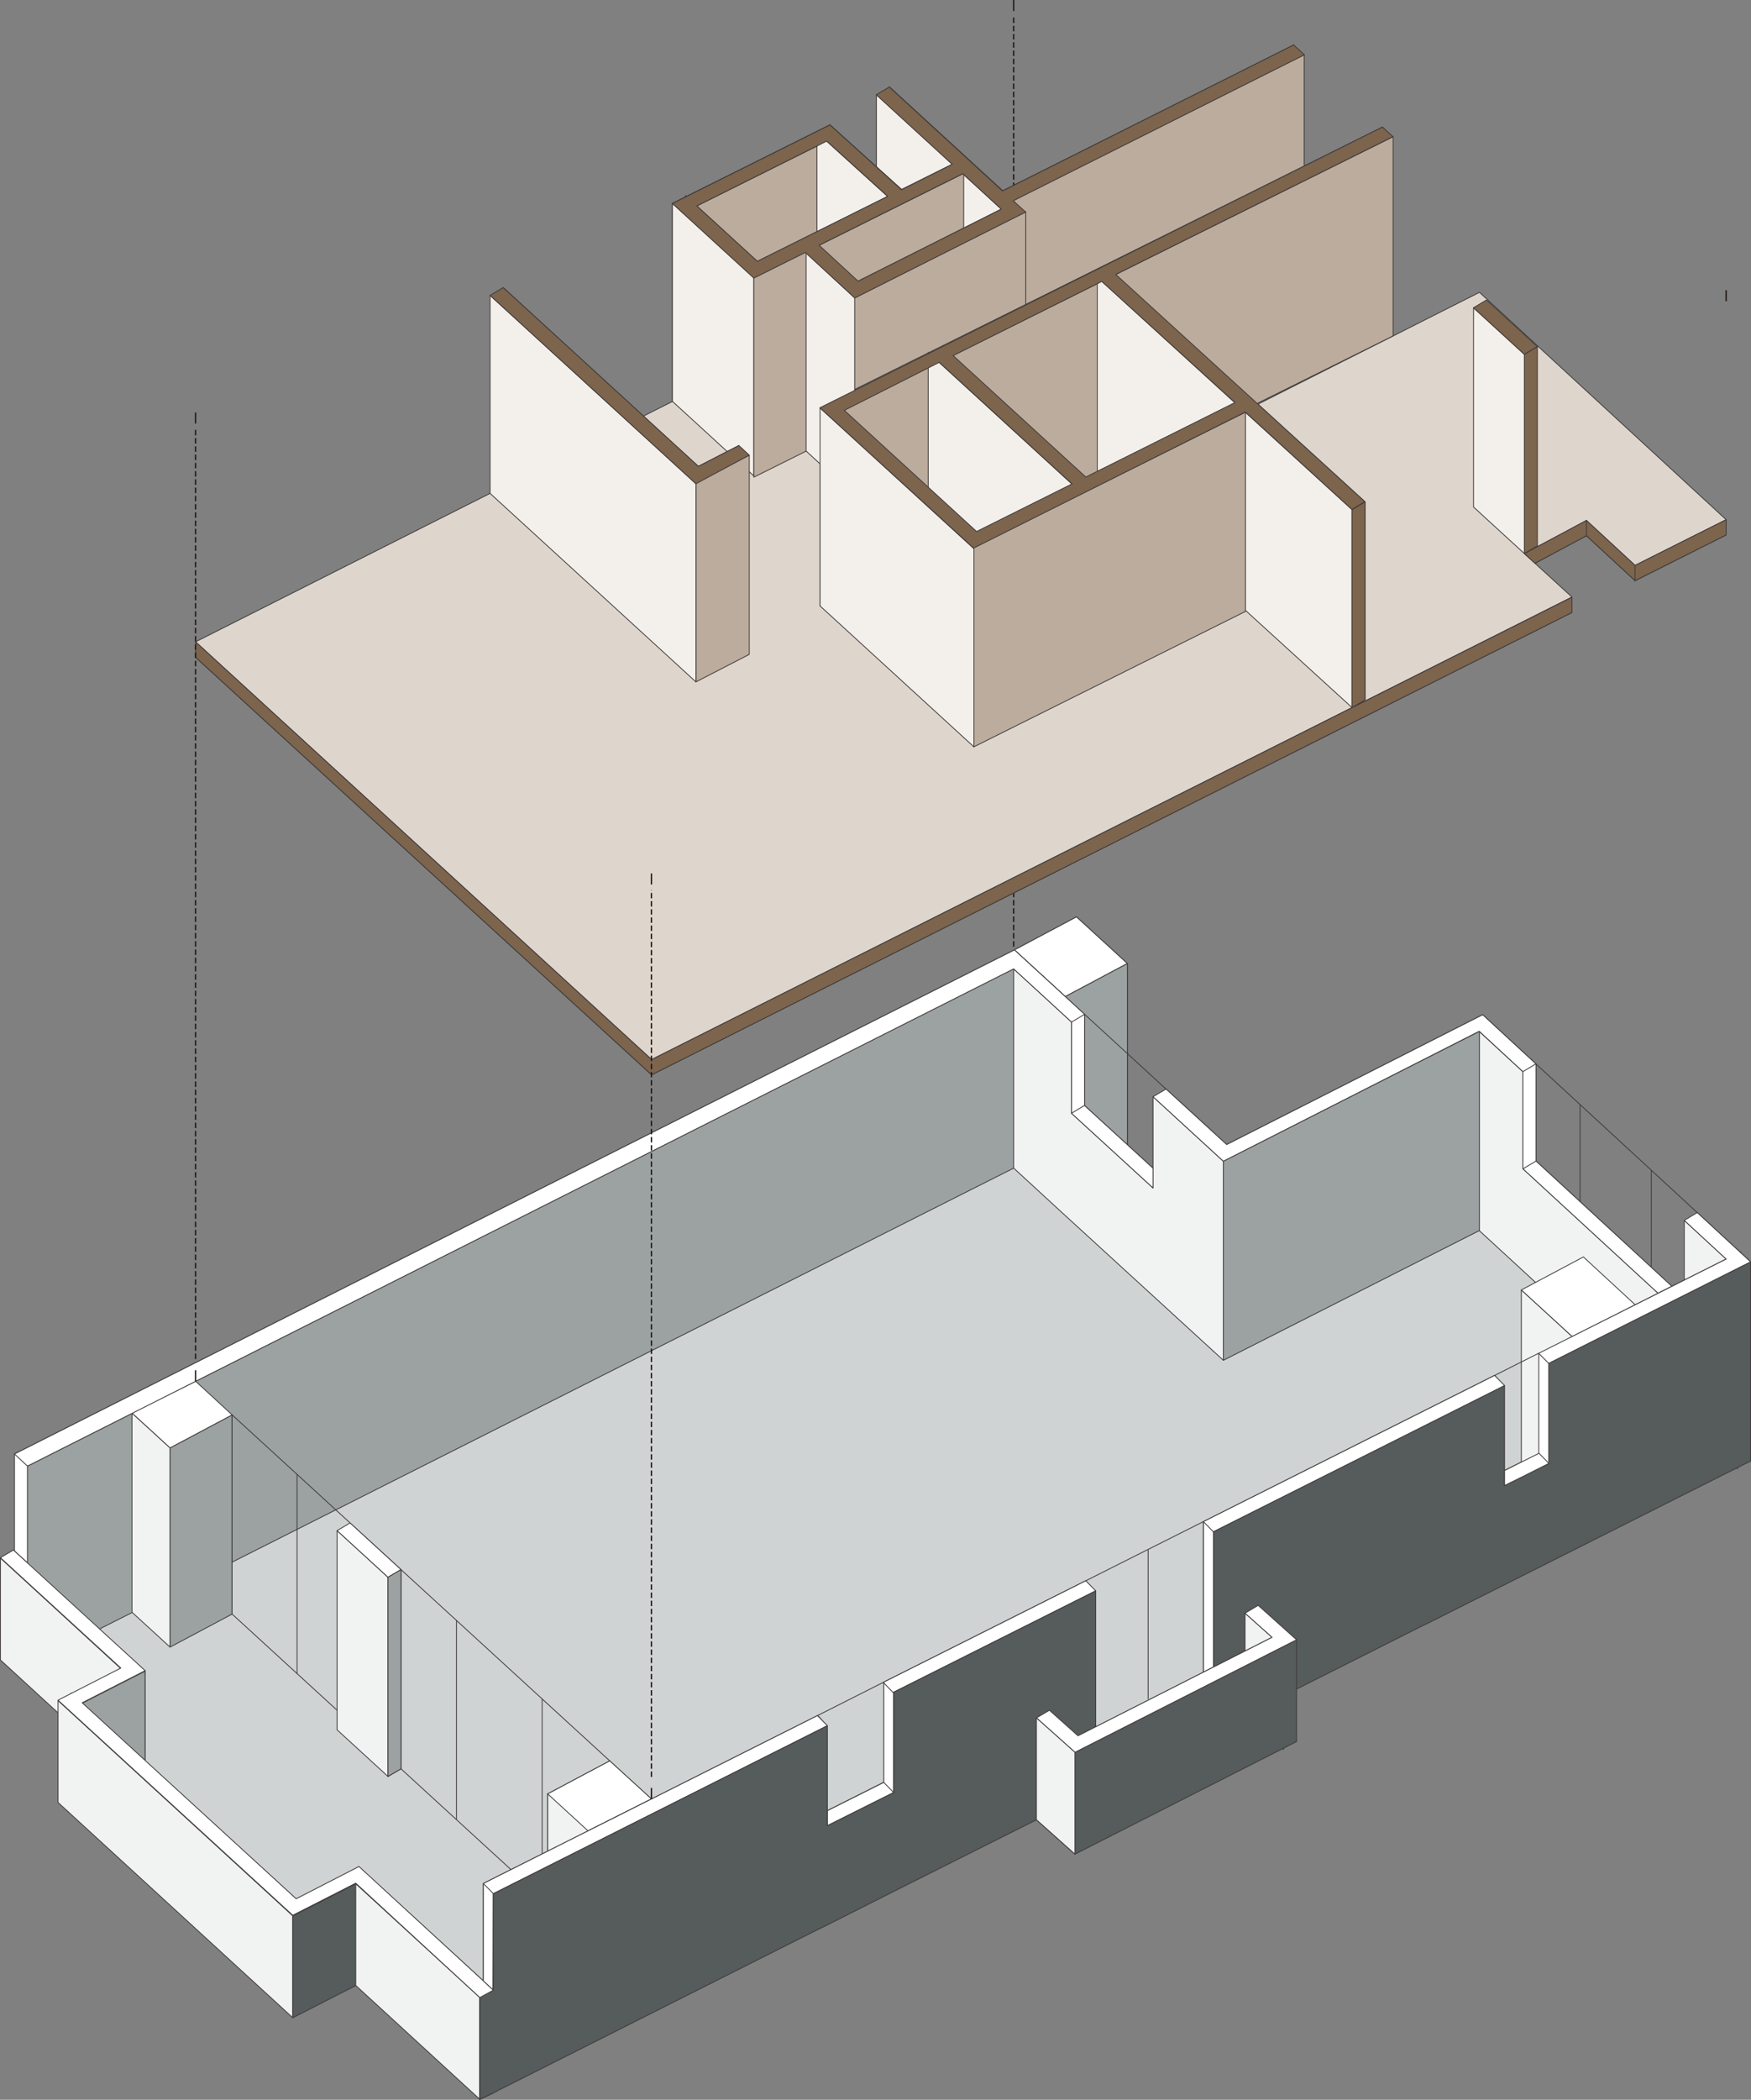 <svg xmlns="http://www.w3.org/2000/svg" width="465.153" height="557.567" viewBox="0 0 465.153 557.567">
  <rect x="0" y="0" width="465.153" height="557.567" fill="#808080" stroke="none"/>
  <g id="グループ_6320" data-name="グループ 6320" transform="translate(8169.348 -6979.156)">
    <line id="線_2976" data-name="線 2976" y1="2.923" transform="translate(-7900.07 7233.505)" fill="none" stroke="#231815" stroke-width="0.36"/>
    <line id="線_2977" data-name="線 2977" y1="246.96" transform="translate(-7900.07 6983.582)" fill="none" stroke="#231815" stroke-width="0.36" stroke-dasharray="1.46 0.73"/>
    <line id="線_2978" data-name="線 2978" y1="2.923" transform="translate(-7900.07 6979.156)" fill="none" stroke="#231815" stroke-width="0.36"/>
    <line id="線_2979" data-name="線 2979" y1="2.964" transform="translate(-7710.8 7310.521)" fill="none" stroke="#231815" stroke-width="0.36"/>
    <line id="線_2981" data-name="線 2981" y1="2.923" transform="translate(-7710.8 7056.212)" fill="none" stroke="#231815" stroke-width="0.36"/>
    <path id="パス_1961" data-name="パス 1961" d="M373.163,93.045,305.12,127.432,249.419,76.4,41.8,181.022v13.8l-16.483,8.769-10.109-9.256L6.6,198.764l12.1,11.083v23.831L58.81,270.42,75.5,261.854l33.047,30.368V266.36l88.992-44.7,2.4,2.8v22.573l14.981-7.551V212.933l53.712-26.957,2.6,2.679v36.133l28.622-14.534V170.264L377.3,131.37l2.517,2.761V156.7l4.466-2.233V108.757l3.735-1.989Z" transform="translate(-8149.489 7212.928)" fill="#cfd3d3"/>
    <path id="パス_1962" data-name="パス 1962" d="M25.47,104.69l3.451-2.03v52.9l-3.451,2.03v-52.9" transform="translate(-8091.75 7293.28)" fill="none" stroke="#3e3a39" stroke-linejoin="round" stroke-width="0.22"/>
    <path id="パス_1963" data-name="パス 1963" d="M38.9,149.189,18.56,159.582V132.544L38.9,122.11Z" transform="translate(-8112.894 7352.794)" fill="none" stroke="#3e3a39" stroke-linejoin="round" stroke-width="0.22"/>
    <path id="パス_1964" data-name="パス 1964" d="M151.137,119.27l-71.7,36.336v-52.9l71.7-36.336Z" transform="translate(-7926.61 7182.238)" fill="none" stroke="#3e3a39" stroke-linejoin="round" stroke-width="0.22"/>
    <path id="パス_1965" data-name="パス 1965" d="M266.666,115.03,1.03,248.883v-52.9L266.666,62.13Z" transform="translate(-8166.533 7169.264)" fill="none" stroke="#3e3a39" stroke-linejoin="round" stroke-width="0.22"/>
    <path id="パス_1966" data-name="パス 1966" d="M.96,128.449l35,32.032V133.442L.96,101.41Z" transform="translate(-8166.747 7289.455)" fill="none" stroke="#3e3a39" stroke-linejoin="round" stroke-width="0.22"/>
    <path id="パス_1967" data-name="パス 1967" d="M23.57,149.189l35.6,32.56V154.711l-35.6-32.6Z" transform="translate(-8097.563 7352.794)" fill="none" stroke="#3e3a39" stroke-linejoin="round" stroke-width="0.22"/>
    <path id="パス_1968" data-name="パス 1968" d="M35.92,170.27l13.519,12.383v-52.9L35.92,117.33Z" transform="translate(-8059.774 7338.168)" fill="#fff"/>
    <path id="パス_1969" data-name="パス 1969" d="M35.92,170.27l13.519,12.383v-52.9L35.92,117.33Z" transform="translate(-8059.774 7338.168)" fill="none" stroke="#3e3a39" stroke-linejoin="round" stroke-width="0.22"/>
    <path id="パス_1970" data-name="パス 1970" d="M39.98,168.07,53.5,180.452v-52.9L39.98,115.17Z" transform="translate(-8047.352 7331.559)" fill="none" stroke="#3e3a39" stroke-linejoin="round" stroke-width="0.22"/>
    <path id="パス_1971" data-name="パス 1971" d="M22.99,152.51l13.519,12.383v-52.9L22.99,99.61Z" transform="translate(-8099.338 7283.947)" fill="none" stroke="#3e3a39" stroke-linejoin="round" stroke-width="0.22"/>
    <path id="パス_1972" data-name="パス 1972" d="M66.46,115.03l13.519,12.423V74.513L66.46,62.13Z" transform="translate(-7966.327 7169.264)" fill="none" stroke="#3e3a39" stroke-linejoin="round" stroke-width="0.22"/>
    <path id="パス_1973" data-name="パス 1973" d="M70.52,112.87l13.519,12.383v-52.9L70.52,59.97Z" transform="translate(-7953.904 7162.655)" fill="none" stroke="#3e3a39" stroke-linejoin="round" stroke-width="0.22"/>
    <path id="パス_1974" data-name="パス 1974" d="M66.46,68.739,82.943,59.97v52.9L66.46,121.639Z" transform="translate(-7966.327 7162.655)" fill="none" stroke="#3e3a39" stroke-linejoin="round" stroke-width="0.22"/>
    <path id="パス_1975" data-name="パス 1975" d="M35.92,123.939,52.4,115.17v52.9L35.92,176.88Z" transform="translate(-8059.774 7331.559)" fill="#f1f2f2"/>
    <path id="パス_1976" data-name="パス 1976" d="M35.92,123.939,52.4,115.17v52.9L35.92,176.88Z" transform="translate(-8059.774 7331.559)" fill="none" stroke="#3e3a39" stroke-linejoin="round" stroke-width="0.22"/>
    <path id="パス_1977" data-name="パス 1977" d="M24.22,135.709,3.88,146.1V119.063L24.22,108.67Z" transform="translate(-8157.812 7311.669)" fill="none" stroke="#3e3a39" stroke-linejoin="round" stroke-width="0.22"/>
    <path id="パス_1978" data-name="パス 1978" d="M26.32,102.66l55.457,50.789v52.9L26.32,155.56Z" transform="translate(-8089.149 7293.28)" fill="none" stroke="#3e3a39" stroke-linejoin="round" stroke-width="0.22"/>
    <path id="パス_1979" data-name="パス 1979" d="M66.46,68.739,82.943,59.97,96.462,72.353,79.979,81.122Z" transform="translate(-7966.327 7162.655)" fill="#fff"/>
    <path id="パス_1980" data-name="パス 1980" d="M66.46,68.739,82.943,59.97,96.462,72.353,79.979,81.122Z" transform="translate(-7966.327 7162.655)" fill="none" stroke="#3e3a39" stroke-linejoin="round" stroke-width="0.22"/>
    <path id="パス_1981" data-name="パス 1981" d="M69.79,71.789,86.273,63.02v52.9L69.79,124.73Z" transform="translate(-7956.138 7171.988)" fill="#9ca2a2"/>
    <path id="パス_1982" data-name="パス 1982" d="M69.79,71.789,86.273,63.02v52.9L69.79,124.73Z" transform="translate(-7956.138 7171.988)" fill="none" stroke="#3e3a39" stroke-linejoin="round" stroke-width="0.22"/>
    <path id="パス_1983" data-name="パス 1983" d="M267.516,115.85,1.88,249.7V196.8L267.516,62.91Z" transform="translate(-8163.932 7171.651)" fill="#9ca2a2"/>
    <path id="パス_1984" data-name="パス 1984" d="M267.516,115.85,1.88,249.7V196.8L267.516,62.91Z" transform="translate(-8163.932 7171.651)" fill="none" stroke="#3e3a39" stroke-linejoin="round" stroke-width="0.22"/>
    <path id="パス_1985" data-name="パス 1985" d="M106.734,99.075v24.2L85.095,103.459V79.222L66.46,62.13v52.9L82.375,129.6l24.359,22.37,18.675,17.092v-52.9Z" transform="translate(-7966.327 7169.264)" fill="none" stroke="#3e3a39" stroke-linejoin="round" stroke-width="0.22"/>
    <path id="パス_1986" data-name="パス 1986" d="M103.436,97.31v24.237L81.8,101.736V77.5L66.41,63.37v52.9l12.626,11.611,24.4,22.329L122.111,167.3V114.443Z" transform="translate(-7966.48 7173.059)" fill="#f1f2f2"/>
    <path id="パス_1987" data-name="パス 1987" d="M103.436,97.31v24.237L81.8,101.736V77.5L66.41,63.37v52.9l12.626,11.611,24.4,22.329L122.111,167.3V114.443Z" transform="translate(-7966.48 7173.059)" fill="none" stroke="#3e3a39" stroke-linejoin="round" stroke-width="0.22"/>
    <path id="パス_1988" data-name="パス 1988" d="M8.72,145.32l10.109,9.256v-52.9L8.72,92.42Z" transform="translate(-8143.002 7261.947)" fill="#f1f2f2"/>
    <path id="パス_1989" data-name="パス 1989" d="M8.72,145.32l10.109,9.256v-52.9L8.72,92.42Z" transform="translate(-8143.002 7261.947)" fill="none" stroke="#3e3a39" stroke-linejoin="round" stroke-width="0.22"/>
    <path id="パス_1990" data-name="パス 1990" d="M11.21,101.309,27.693,92.54v52.9L11.21,154.209Z" transform="translate(-8135.383 7262.314)" fill="#9ca2a2"/>
    <path id="パス_1991" data-name="パス 1991" d="M11.21,101.309,27.693,92.54v52.9L11.21,154.209Z" transform="translate(-8135.383 7262.314)" fill="none" stroke="#3e3a39" stroke-linejoin="round" stroke-width="0.22"/>
    <path id="パス_1992" data-name="パス 1992" d="M15.27,145.44l31.342,28.7v-52.9L15.27,92.54Z" transform="translate(-8122.96 7262.314)" fill="none" stroke="#3e3a39" stroke-linejoin="round" stroke-width="0.22"/>
    <path id="パス_1993" data-name="パス 1993" d="M18.829,108.041l16.483-8.769-9.7-8.932L8.72,98.784Z" transform="translate(-8143.002 7255.583)" fill="#fff"/>
    <path id="パス_1994" data-name="パス 1994" d="M18.829,108.041l16.483-8.769-9.7-8.932L8.72,98.784Z" transform="translate(-8143.002 7255.583)" fill="none" stroke="#3e3a39" stroke-linejoin="round" stroke-width="0.22"/>
    <path id="パス_1995" data-name="パス 1995" d="M.11,128.949l34.955,32.073V133.983L.11,101.91Z" transform="translate(-8169.348 7290.985)" fill="#f1f2f2"/>
    <path id="パス_1996" data-name="パス 1996" d="M.11,128.949l34.955,32.073V133.983L.11,101.91Z" transform="translate(-8169.348 7290.985)" fill="none" stroke="#3e3a39" stroke-linejoin="round" stroke-width="0.22"/>
    <path id="パス_1997" data-name="パス 1997" d="M24.94,136.339,4.56,146.772V119.693L24.94,109.3Z" transform="translate(-8155.731 7313.597)" fill="#9ca2a2"/>
    <path id="パス_1998" data-name="パス 1998" d="M24.94,136.339,4.56,146.772V119.693L24.94,109.3Z" transform="translate(-8155.731 7313.597)" fill="none" stroke="#3e3a39" stroke-linejoin="round" stroke-width="0.22"/>
    <path id="パス_1999" data-name="パス 1999" d="M4.73,137.769l62.4,57.122V167.852L4.73,110.73Z" transform="translate(-8155.211 7317.973)" fill="none" stroke="#3e3a39" stroke-linejoin="round" stroke-width="0.22"/>
    <path id="パス_2000" data-name="パス 2000" d="M3.88,138.269l62.359,57.163V168.393L3.88,111.23Z" transform="translate(-8157.812 7319.503)" fill="#f1f2f2"/>
    <path id="パス_2001" data-name="パス 2001" d="M3.88,138.269l62.359,57.163V168.393L3.88,111.23Z" transform="translate(-8157.812 7319.503)" fill="none" stroke="#3e3a39" stroke-linejoin="round" stroke-width="0.22"/>
    <path id="パス_2002" data-name="パス 2002" d="M39.62,149.789,19.24,160.182V133.143L39.62,122.75Z" transform="translate(-8110.813 7354.752)" fill="#565b5b"/>
    <path id="パス_2003" data-name="パス 2003" d="M39.62,149.789,19.24,160.182V133.143L39.62,122.75Z" transform="translate(-8110.813 7354.752)" fill="none" stroke="#3e3a39" stroke-linejoin="round" stroke-width="0.22"/>
    <path id="パス_2004" data-name="パス 2004" d="M23.36,150.208l32.966,30.246V153.415L23.36,123.21Z" transform="translate(-8098.206 7356.16)" fill="#f1f2f2"/>
    <path id="パス_2005" data-name="パス 2005" d="M23.36,150.208l32.966,30.246V153.415L23.36,123.21Z" transform="translate(-8098.206 7356.16)" fill="none" stroke="#3e3a39" stroke-linejoin="round" stroke-width="0.22"/>
    <path id="パス_2006" data-name="パス 2006" d="M303.488,120.1v5.237L281.849,105.53V81.292L266.463,67.164,4.481,199.19v25.7L1.03,221.722V195.983L266.666,62.13,285.3,79.222v24.237Z" transform="translate(-8166.533 7169.264)" fill="#fff"/>
    <path id="パス_2007" data-name="パス 2007" d="M303.488,120.1v5.237L281.849,105.53V81.292L266.463,67.164,4.481,199.19v25.7L1.03,221.722V195.983L266.666,62.13,285.3,79.222v24.237Z" transform="translate(-8166.533 7169.264)" fill="none" stroke="#3e3a39" stroke-linejoin="round" stroke-width="0.22"/>
    <path id="パス_2008" data-name="パス 2008" d="M70.2,68.411l3.451-2.071L95.29,86.193" transform="translate(-7954.883 7182.146)" fill="none" stroke="#3e3a39" stroke-linejoin="round" stroke-width="0.22"/>
    <line id="線_2982" data-name="線 2982" y1="2.071" x2="3.451" transform="translate(-7884.683 7272.683)" fill="none" stroke="#3e3a39" stroke-linejoin="round" stroke-width="0.22"/>
    <path id="パス_2009" data-name="パス 2009" d="M22.14,153.01l13.519,12.383v-52.9L22.14,100.11Z" transform="translate(-8101.939 7285.477)" fill="#f1f2f2"/>
    <path id="パス_2010" data-name="パス 2010" d="M22.14,153.01l13.519,12.383v-52.9L22.14,100.11Z" transform="translate(-8101.939 7285.477)" fill="none" stroke="#3e3a39" stroke-linejoin="round" stroke-width="0.22"/>
    <path id="パス_2011" data-name="パス 2011" d="M25.591,99.61l-3.451,2.03,13.519,12.383,3.451-2.03Z" transform="translate(-8101.939 7283.947)" fill="#fff"/>
    <path id="パス_2012" data-name="パス 2012" d="M25.591,99.61l-3.451,2.03,13.519,12.383,3.451-2.03L25.591,99.61" transform="translate(-8101.939 7283.947)" fill="none" stroke="#3e3a39" stroke-linejoin="round" stroke-width="0.22"/>
    <path id="パス_2013" data-name="パス 2013" d="M28.921,155.56l-3.451,2.03v-52.9l3.451-2.03Z" transform="translate(-8091.75 7293.28)" fill="#9ca2a2"/>
    <path id="パス_2014" data-name="パス 2014" d="M28.921,155.56l-3.451,2.03v-52.9l3.451-2.03Z" transform="translate(-8091.75 7293.28)" fill="none" stroke="#3e3a39" stroke-linejoin="round" stroke-width="0.22"/>
    <path id="パス_2015" data-name="パス 2015" d="M52.4,115.17l11.083,10.109-16.848,8.485L35.92,123.939Z" transform="translate(-8059.774 7331.559)" fill="#fff"/>
    <path id="パス_2016" data-name="パス 2016" d="M52.4,115.17l11.083,10.109-16.848,8.485L35.92,123.939Z" transform="translate(-8059.774 7331.559)" fill="none" stroke="#3e3a39" stroke-linejoin="round" stroke-width="0.22"/>
    <path id="パス_2017" data-name="パス 2017" d="M151.786,119.9l-71.656,36.3V103.336L151.786,67Z" transform="translate(-7924.499 7184.166)" fill="#9ca2a2"/>
    <path id="パス_2018" data-name="パス 2018" d="M151.786,119.9l-71.656,36.3V103.336L151.786,67Z" transform="translate(-7924.499 7184.166)" fill="none" stroke="#3e3a39" stroke-linejoin="round" stroke-width="0.22"/>
    <path id="パス_2019" data-name="パス 2019" d="M154.1,118.9v25.821l-42.831-39.5V79.443L97.1,66.37v52.9l11.733,10.84L154.1,171.8l14.169,13.073v-52.9Z" transform="translate(-7872.573 7182.238)" fill="none" stroke="#3e3a39" stroke-linejoin="round" stroke-width="0.22"/>
    <path id="パス_2020" data-name="パス 2020" d="M75.53,88.131l3.451-2.03L95.1,100.838l68-34.468L177.27,79.443v25.78l36.092,33.25-3.694,1.868-35.889-33.047V81.513L162.167,70.755,94.205,105.263Z" transform="translate(-7938.574 7182.238)" fill="#fff"/>
    <path id="パス_2021" data-name="パス 2021" d="M75.53,88.131l3.451-2.03L95.1,100.838l68-34.468L177.27,79.443v25.78l36.092,33.25-3.694,1.868-35.889-33.047V81.513L162.167,70.755,94.205,105.263Z" transform="translate(-7938.574 7182.238)" fill="none" stroke="#3e3a39" stroke-linejoin="round" stroke-width="0.22"/>
    <line id="線_2983" data-name="線 2983" y2="25.821" transform="translate(-7749.612 7272.439)" fill="none" stroke="#3e3a39" stroke-linejoin="round" stroke-width="0.22"/>
    <line id="線_2984" data-name="線 2984" y2="25.78" transform="translate(-7730.693 7289.896)" fill="none" stroke="#3e3a39" stroke-linejoin="round" stroke-width="0.22"/>
    <path id="パス_2022" data-name="パス 2022" d="M151.292,117.578v25.78L108.42,103.9V78.117L96.89,67.48v52.859l9.135,8.4,45.267,41.735h0l14.169,13.073v-52.9Z" transform="translate(-7873.216 7185.635)" fill="#f1f2f2"/>
    <path id="パス_2023" data-name="パス 2023" d="M151.292,117.578v25.78L108.42,103.9V78.117L96.89,67.48v52.859l9.135,8.4,45.267,41.735h0l14.169,13.073v-52.9Z" transform="translate(-7873.216 7185.635)" fill="none" stroke="#3e3a39" stroke-linejoin="round" stroke-width="0.22"/>
    <path id="パス_2024" data-name="パス 2024" d="M138.078,130.307V156.9l-17.62,8.85V139.2L31.71,183.775v52.94l59.355-29.88,26.145-13.113,3.248-1.665,17.62-8.85,53.671-26.917v-52.9Z" transform="translate(-8072.657 7295.514)" fill="none" stroke="#3e3a39" stroke-linejoin="round" stroke-width="0.22"/>
    <path id="パス_2025" data-name="パス 2025" d="M167.9,108.827v26.592l-11.733,5.846V114.714L78.83,153.526v52.9l56.391-28.338L167.9,161.727l53.631-26.957V81.87Z" transform="translate(-7928.477 7229.666)" fill="none" stroke="#3e3a39" stroke-linejoin="round" stroke-width="0.22"/>
    <path id="パス_2026" data-name="パス 2026" d="M99.63,137.27l13.519,12.382v-52.9L99.63,84.37Z" transform="translate(-7864.832 7237.315)" fill="#f1f2f2"/>
    <path id="パス_2027" data-name="パス 2027" d="M99.63,137.27l13.519,12.382v-52.9L99.63,84.37Z" transform="translate(-7864.832 7237.315)" fill="none" stroke="#3e3a39" stroke-linejoin="round" stroke-width="0.22"/>
    <path id="パス_2028" data-name="パス 2028" d="M168.553,109.487v26.592l-11.733,5.846V115.374L79.48,154.186v52.9l56.391-28.338v.041l32.682-16.4,53.631-26.957V82.53Z" transform="translate(-7926.488 7231.685)" fill="#565b5b"/>
    <path id="パス_2029" data-name="パス 2029" d="M168.553,109.487v26.592l-11.733,5.846V115.374L79.48,154.186v52.9l56.391-28.338v.041l32.682-16.4,53.631-26.957V82.53Z" transform="translate(-7926.488 7231.685)" fill="none" stroke="#3e3a39" stroke-linejoin="round" stroke-width="0.22"/>
    <path id="パス_2030" data-name="パス 2030" d="M68.75,138.9l10.231,9.135V120.995L68.75,111.86Z" transform="translate(-7959.32 7321.43)" fill="none" stroke="#3e3a39" stroke-linejoin="round" stroke-width="0.22"/>
    <path id="パス_2031" data-name="パス 2031" d="M122.872,103.39l2.639,2.679L71.84,132.986v26.633l-17.62,8.81V164.45L69.2,156.939V130.307Z" transform="translate(-8003.779 7295.514)" fill="#fff"/>
    <path id="パス_2032" data-name="パス 2032" d="M122.872,103.39l2.639,2.679L71.84,132.986v26.633l-17.62,8.81V164.45L69.2,156.939V130.307Z" transform="translate(-8003.779 7295.514)" fill="none" stroke="#3e3a39" stroke-linejoin="round" stroke-width="0.22"/>
    <path id="パス_2033" data-name="パス 2033" d="M99.63,90.979l16.483-8.769,13.763,12.707-16.727,8.445Z" transform="translate(-7864.832 7230.706)" fill="#fff"/>
    <path id="パス_2034" data-name="パス 2034" d="M99.63,90.979l16.483-8.769,13.763,12.707-16.727,8.445Z" transform="translate(-7864.832 7230.706)" fill="none" stroke="#3e3a39" stroke-linejoin="round" stroke-width="0.22"/>
    <path id="パス_2035" data-name="パス 2035" d="M103,145.567l4.628-2.314V116.661L157.4,91.652,146.274,81.381l3.451-2.071,14.169,13.073L110.263,119.34v26.592L103,149.586l-4.466,2.192V147.8Z" transform="translate(-7868.198 7221.833)" fill="#fff"/>
    <path id="パス_2036" data-name="パス 2036" d="M103,145.567l4.628-2.314V116.661L157.4,91.652,146.274,81.381l3.451-2.071,14.169,13.073L110.263,119.34v26.592L103,149.586l-4.466,2.192V147.8Z" transform="translate(-7868.198 7221.833)" fill="none" stroke="#3e3a39" stroke-linejoin="round" stroke-width="0.22"/>
    <path id="パス_2037" data-name="パス 2037" d="M130.959,218.141l-35.6-32.722-16.686,8.566L21.83,141.938l16.727-8.526-35-32.032L.11,103.41,32.1,132.722l-16.686,8.526L77.775,198.37,94.5,189.844l32.966,30.368V247.25l3.573-1.705Z" transform="translate(-8169.348 7289.363)" fill="#fff"/>
    <path id="パス_2038" data-name="パス 2038" d="M130.959,218.141l-35.6-32.722-16.686,8.566L21.83,141.938l16.727-8.526-35-32.032L.11,103.41,32.1,132.722l-16.686,8.526L77.775,198.37,94.5,189.844l32.966,30.368V247.25l3.573-1.705Z" transform="translate(-8169.348 7289.363)" fill="none" stroke="#3e3a39" stroke-linejoin="round" stroke-width="0.22"/>
    <path id="パス_2039" data-name="パス 2039" d="M31.71,182.648V156.787l88.748-44.577,2.639,2.679L34.349,159.507,34.268,185Z" transform="translate(-8072.657 7322.501)" fill="#fff"/>
    <path id="パス_2040" data-name="パス 2040" d="M31.71,182.648V156.787l88.748-44.577,2.639,2.679L34.349,159.507,34.268,185Z" transform="translate(-8072.657 7322.501)" fill="none" stroke="#3e3a39" stroke-linejoin="round" stroke-width="0.22"/>
    <path id="パス_2041" data-name="パス 2041" d="M81.469,167.422l-2.639,1.34V128.772L156.17,89.96l2.639,2.68-77.34,38.812Z" transform="translate(-7928.477 7254.42)" fill="#fff"/>
    <path id="パス_2042" data-name="パス 2042" d="M81.469,167.422l-2.639,1.34V128.772L156.17,89.96l2.639,2.68-77.34,38.812Z" transform="translate(-7928.477 7254.42)" fill="none" stroke="#3e3a39" stroke-linejoin="round" stroke-width="0.22"/>
    <line id="線_2985" data-name="線 2985" y1="52.9" transform="translate(-8090.436 7370.647)" fill="none" stroke="#3e3a39" stroke-linejoin="round" stroke-width="0.22"/>
    <line id="線_2986" data-name="線 2986" y1="52.9" transform="translate(-8048.092 7409.418)" fill="none" stroke="#3e3a39" stroke-linejoin="round" stroke-width="0.22"/>
    <line id="線_2987" data-name="線 2987" y1="41.167" transform="translate(-8025.316 7430.286)" fill="none" stroke="#3e3a39" stroke-linejoin="round" stroke-width="0.22"/>
    <line id="線_2988" data-name="線 2988" y1="15.712" x2="31.261" transform="translate(-7880.908 7383.192)" fill="#b6c4cc"/>
    <line id="線_2989" data-name="線 2989" y1="15.712" x2="31.261" transform="translate(-7880.908 7383.192)" fill="none" stroke="#3e3a39" stroke-linejoin="round" stroke-width="0.22"/>
    <line id="線_2990" data-name="線 2990" y2="39.705" transform="translate(-7864.343 7390.622)" fill="none" stroke="#3e3a39" stroke-linejoin="round" stroke-width="0.22"/>
    <line id="線_2991" data-name="線 2991" y1="8.891" x2="17.62" transform="translate(-7952.198 7425.82)" fill="#b6c4cc"/>
    <line id="線_2992" data-name="線 2992" y1="8.891" x2="17.62" transform="translate(-7952.198 7425.82)" fill="none" stroke="#3e3a39" stroke-linejoin="round" stroke-width="0.22"/>
    <path id="パス_2043" data-name="パス 2043" d="M97.88,94.4l11.692-5.887,2.679,2.679" transform="translate(-7870.187 7249.983)" fill="none" stroke="#3e3a39" stroke-linejoin="round" stroke-width="0.22"/>
    <line id="線_2993" data-name="線 2993" x2="2.639" y2="2.679" transform="translate(-7760.574 7365.004)" fill="none" stroke="#3e3a39" stroke-linejoin="round" stroke-width="0.22"/>
    <line id="線_2994" data-name="線 2994" x2="2.639" y2="2.679" transform="translate(-7849.565 7383.313)" fill="none" stroke="#3e3a39" stroke-linejoin="round" stroke-width="0.22"/>
    <line id="線_2995" data-name="線 2995" x2="42.831" y2="39.462" transform="translate(-7761.305 7261.681)" fill="#b6c4cc"/>
    <line id="線_2996" data-name="線 2996" x2="42.831" y2="39.462" transform="translate(-7761.305 7261.681)" fill="none" stroke="#3e3a39" stroke-linejoin="round" stroke-width="0.22"/>
    <path id="パス_2044" data-name="パス 2044" d="M141.421,130.967V157.6l-17.62,8.81V139.858L35.053,184.475v25.618l-3.573,1.949V239.08l4.669-2.233v-.041l58.259-29.312,26.145-13.154,3.248-1.583,17.62-8.891,53.671-26.917v-52.9Z" transform="translate(-8073.36 7297.533)" fill="#565b5b"/>
    <path id="パス_2045" data-name="パス 2045" d="M141.421,130.967V157.6l-17.62,8.81V139.858L35.053,184.475v25.618l-3.573,1.949V239.08l4.669-2.233v-.041l58.259-29.312,26.145-13.154,3.248-1.583,17.62-8.891,53.671-26.917v-52.9Z" transform="translate(-8073.36 7297.533)" fill="none" stroke="#3e3a39" stroke-linejoin="round" stroke-width="0.22"/>
    <path id="パス_2046" data-name="パス 2046" d="M81.55,132.549l10.231,9.135V114.645L81.55,105.51Z" transform="translate(-7920.154 7302)" fill="#f1f2f2"/>
    <path id="パス_2047" data-name="パス 2047" d="M81.55,132.549l10.231,9.135V114.645L81.55,105.51Z" transform="translate(-7920.154 7302)" fill="none" stroke="#3e3a39" stroke-linejoin="round" stroke-width="0.22"/>
    <path id="パス_2048" data-name="パス 2048" d="M128.638,133.659,69.73,163.58V136.541l58.908-29.921Z" transform="translate(-7956.321 7305.397)" fill="none" stroke="#3e3a39" stroke-linejoin="round" stroke-width="0.22"/>
    <path id="パス_2049" data-name="パス 2049" d="M78.131,137.13,67.9,128v27.039l10.231,9.135L137,134.289V107.25Z" transform="translate(-7961.921 7307.325)" fill="#565b5b"/>
    <path id="パス_2050" data-name="パス 2050" d="M78.131,137.13,67.9,128v27.039l10.231,9.135L137,134.289V107.25Z" transform="translate(-7961.921 7307.325)" fill="none" stroke="#3e3a39" stroke-linejoin="round" stroke-width="0.22"/>
    <path id="パス_2051" data-name="パス 2051" d="M67.9,134.88l3.451-2.03,7.592,6.78,51.56-26.145-7.186-6.415L126.808,105,137,114.135l-58.868,29.88Z" transform="translate(-7961.921 7300.44)" fill="#fff"/>
    <path id="パス_2052" data-name="パス 2052" d="M67.9,134.88l3.451-2.03,7.592,6.78,51.56-26.145-7.186-6.415L126.808,105,137,114.135l-58.868,29.88Z" transform="translate(-7961.921 7300.44)" fill="none" stroke="#3e3a39" stroke-linejoin="round" stroke-width="0.22"/>
    <path id="パス_2053" data-name="パス 2053" d="M78.131,121.495v27.039L67.9,139.4V112.36Z" transform="translate(-7961.921 7322.96)" fill="#f1f2f2"/>
    <path id="パス_2054" data-name="パス 2054" d="M78.131,121.495v27.039L67.9,139.4V112.36Z" transform="translate(-7961.921 7322.96)" fill="none" stroke="#3e3a39" stroke-linejoin="round" stroke-width="0.22"/>
    <line id="線_2997" data-name="線 2997" x2="2.639" y2="2.72" transform="translate(-7934.619 7425.982)" fill="none" stroke="#3e3a39" stroke-linejoin="round" stroke-width="0.22"/>
    <line id="線_2998" data-name="線 2998" x2="2.639" y2="2.679" transform="translate(-7934.619 7452.412)" fill="none" stroke="#3e3a39" stroke-linejoin="round" stroke-width="0.22"/>
    <line id="線_2999" data-name="線 2999" x2="2.639" y2="2.679" transform="translate(-8040.865 7479.37)" fill="none" stroke="#3e3a39" stroke-linejoin="round" stroke-width="0.22"/>
    <line id="線_3000" data-name="線 3000" x2="3.451" y2="3.207" transform="translate(-8165.502 7365.248)" fill="none" stroke="#3e3a39" stroke-linejoin="round" stroke-width="0.22"/>
    <line id="線_3001" data-name="線 3001" y1="2.071" x2="3.491" transform="translate(-7764.796 7287.461)" fill="none" stroke="#3e3a39" stroke-linejoin="round" stroke-width="0.22"/>
    <line id="線_3002" data-name="線 3002" y1="2.071" x2="3.491" transform="translate(-7764.796 7261.64)" fill="none" stroke="#3e3a39" stroke-linejoin="round" stroke-width="0.22"/>
    <path id="パス_2055" data-name="パス 2055" d="M365.883,102.079l16.483-8.81,12.91,11.936,24.2-12.139L353.947,32.7,285.9,67.083,230.2,16.01,12.88,125.545,134.026,236.419,378.51,113.649Z" transform="translate(-8130.273 7028.145)" fill="#dfe6ea"/>
    <path id="パス_2056" data-name="パス 2056" d="M365.883,102.079l16.483-8.81,12.91,11.936,24.2-12.139L353.947,32.7,285.9,67.083,230.2,16.01,12.88,125.545,134.026,236.419,378.51,113.649Z" transform="translate(-8130.273 7028.145)" fill="none" stroke="#3e3a39" stroke-linejoin="round" stroke-width="0.22"/>
    <path id="パス_2057" data-name="パス 2057" d="M85.937,61.06,44.08,81.927v-52.9L85.937,8.16Z" transform="translate(-8034.806 7004.125)" fill="none" stroke="#3e3a39" stroke-linejoin="round" stroke-width="0.22"/>
    <path id="パス_2058" data-name="パス 2058" d="M86.627,61.649,44.77,82.517v-52.9L86.627,8.79Z" transform="translate(-8032.695 7006.052)" fill="#bcac9e"/>
    <path id="パス_2059" data-name="パス 2059" d="M86.627,61.649,44.77,82.517v-52.9L86.627,8.79Z" transform="translate(-8032.695 7006.052)" fill="none" stroke="#3e3a39" stroke-linejoin="round" stroke-width="0.22"/>
    <path id="パス_2060" data-name="パス 2060" d="M365.883,101.079l16.483-8.81,12.91,11.936,24.2-12.139L353.947,31.7,285.9,66.042,230.2,15.01,12.88,124.5,134.026,235.419,378.51,112.609Z" transform="translate(-8130.273 7025.084)" fill="#ded6cd"/>
    <path id="パス_2061" data-name="パス 2061" d="M365.883,101.079l16.483-8.81,12.91,11.936,24.2-12.139L353.947,31.7,285.9,66.042,230.2,15.01,12.88,124.5,134.026,235.419,378.51,112.609Z" transform="translate(-8130.273 7025.084)" fill="none" stroke="#3e3a39" stroke-linejoin="round" stroke-width="0.22"/>
    <path id="パス_2062" data-name="パス 2062" d="M58.28,58.3,94.494,91.464V38.849L58.28,5.68Z" transform="translate(-7991.356 6996.536)" fill="none" stroke="#3e3a39" stroke-linejoin="round" stroke-width="0.22"/>
    <path id="パス_2063" data-name="パス 2063" d="M57.43,58.765,93.644,91.934V39.359L57.43,6.19Z" transform="translate(-7993.958 6998.097)" fill="#f3f0ec"/>
    <path id="パス_2064" data-name="パス 2064" d="M57.43,58.765,93.644,91.934V39.359L57.43,6.19Z" transform="translate(-7993.958 6998.097)" fill="none" stroke="#3e3a39" stroke-linejoin="round" stroke-width="0.22"/>
    <path id="パス_2065" data-name="パス 2065" d="M54.39,60.735,73.431,77.908V25.333L54.39,8.16Z" transform="translate(-8003.259 7004.125)" fill="none" stroke="#3e3a39" stroke-linejoin="round" stroke-width="0.22"/>
    <path id="パス_2066" data-name="パス 2066" d="M53.54,61.276l19,17.173V25.874L53.54,8.66Z" transform="translate(-8005.86 7005.654)" fill="#f3f0ec"/>
    <path id="パス_2067" data-name="パス 2067" d="M53.54,61.276l19,17.173V25.874L53.54,8.66Z" transform="translate(-8005.86 7005.654)" fill="none" stroke="#3e3a39" stroke-linejoin="round" stroke-width="0.22"/>
    <path id="パス_2068" data-name="パス 2068" d="M143.03,55.84,65.69,94.571v-52.9L143.03,2.94Z" transform="translate(-7968.683 6988.152)" fill="none" stroke="#3e3a39" stroke-linejoin="round" stroke-width="0.22"/>
    <path id="パス_2069" data-name="パス 2069" d="M143.679,56.47,66.38,95.2V42.3l77.3-38.731Z" transform="translate(-7966.572 6990.08)" fill="#bcac9e"/>
    <path id="パス_2070" data-name="パス 2070" d="M143.679,56.47,66.38,95.2V42.3l77.3-38.731Z" transform="translate(-7966.572 6990.08)" fill="none" stroke="#3e3a39" stroke-linejoin="round" stroke-width="0.22"/>
    <path id="パス_2071" data-name="パス 2071" d="M96.5,73.03l13.519,12.383v-52.9L96.5,20.13Z" transform="translate(-7874.409 7040.751)" fill="#f3f0ec"/>
    <path id="パス_2072" data-name="パス 2072" d="M96.5,73.03l13.519,12.383v-52.9L96.5,20.13Z" transform="translate(-7874.409 7040.751)" fill="none" stroke="#3e3a39" stroke-linejoin="round" stroke-width="0.22"/>
    <path id="パス_2073" data-name="パス 2073" d="M99.951,19.62,96.5,21.691l13.519,12.383L113.47,32Z" transform="translate(-7874.409 7039.19)" fill="#7d644d"/>
    <path id="パス_2074" data-name="パス 2074" d="M99.951,19.62,96.5,21.691l13.519,12.383L113.47,32,99.951,19.62" transform="translate(-7874.409 7039.19)" fill="none" stroke="#3e3a39" stroke-linejoin="round" stroke-width="0.22"/>
    <path id="パス_2075" data-name="パス 2075" d="M103.281,75.57,99.83,77.64v-52.9l3.451-2.071Z" transform="translate(-7864.22 7048.523)" fill="#7d644d"/>
    <path id="パス_2076" data-name="パス 2076" d="M103.281,75.57,99.83,77.64v-52.9l3.451-2.071Z" transform="translate(-7864.22 7048.523)" fill="none" stroke="#3e3a39" stroke-linejoin="round" stroke-width="0.22"/>
    <path id="パス_2077" data-name="パス 2077" d="M33.01,71.385l54.646,50.058V68.868L33.01,18.81Z" transform="translate(-8068.679 7036.712)" fill="none" stroke="#3e3a39" stroke-linejoin="round" stroke-width="0.22"/>
    <path id="パス_2078" data-name="パス 2078" d="M44.93,65.406,66.569,85.177V32.6L44.93,12.79Z" transform="translate(-8032.206 7018.292)" fill="none" stroke="#3e3a39" stroke-linejoin="round" stroke-width="0.22"/>
    <path id="パス_2079" data-name="パス 2079" d="M104.431,63.61,48.73,91.379v-52.9l55.7-27.769Z" transform="translate(-8020.578 7011.927)" fill="none" stroke="#3e3a39" stroke-linejoin="round" stroke-width="0.22"/>
    <path id="パス_2080" data-name="パス 2080" d="M44.08,65.875,65.719,85.687V33.071L44.08,13.3Z" transform="translate(-8034.806 7019.852)" fill="#f3f0ec"/>
    <path id="パス_2081" data-name="パス 2081" d="M44.08,65.875,65.719,85.687V33.071L44.08,13.3Z" transform="translate(-8034.806 7019.852)" fill="none" stroke="#3e3a39" stroke-linejoin="round" stroke-width="0.22"/>
    <path id="パス_2082" data-name="パス 2082" d="M105.152,64.24,49.41,92.009V39.069L105.152,11.34Z" transform="translate(-8018.498 7013.855)" fill="#bcac9e"/>
    <path id="パス_2083" data-name="パス 2083" d="M105.152,64.24,49.41,92.009V39.069L105.152,11.34Z" transform="translate(-8018.498 7013.855)" fill="none" stroke="#3e3a39" stroke-linejoin="round" stroke-width="0.22"/>
    <path id="パス_2084" data-name="パス 2084" d="M100.75,66.12,55.32,88.977v-52.9L100.75,13.22Z" transform="translate(-8000.414 7019.607)" fill="none" stroke="#3e3a39" stroke-linejoin="round" stroke-width="0.22"/>
    <path id="パス_2085" data-name="パス 2085" d="M101.44,66.75,56.01,89.566V36.707L101.44,13.85Z" transform="translate(-7998.302 7021.535)" fill="#bcac9e"/>
    <path id="パス_2086" data-name="パス 2086" d="M101.44,66.75,56.01,89.566V36.707L101.44,13.85Z" transform="translate(-7998.302 7021.535)" fill="none" stroke="#3e3a39" stroke-linejoin="round" stroke-width="0.22"/>
    <path id="パス_2087" data-name="パス 2087" d="M203.183,61.25,53.74,135.464v-52.9L203.183,8.31Z" transform="translate(-8005.248 7004.583)" fill="none" stroke="#3e3a39" stroke-linejoin="round" stroke-width="0.22"/>
    <path id="パス_2088" data-name="パス 2088" d="M72.73,70.2l67.678,61.71V79.3L72.73,17.63Z" transform="translate(-7947.142 7033.101)" fill="none" stroke="#3e3a39" stroke-linejoin="round" stroke-width="0.22"/>
    <path id="パス_2089" data-name="パス 2089" d="M135.263,79.23,63.12,115.159V62.3l72.143-35.97Z" transform="translate(-7976.547 7059.722)" fill="none" stroke="#3e3a39" stroke-linejoin="round" stroke-width="0.22"/>
    <path id="パス_2090" data-name="パス 2090" d="M54.59,78.745l40.883,37.432V63.561L54.59,26.17Z" transform="translate(-8002.647 7059.232)" fill="none" stroke="#3e3a39" stroke-linejoin="round" stroke-width="0.22"/>
    <path id="パス_2091" data-name="パス 2091" d="M59.139,82.04,44.93,89.347v-52.9L59.139,29.14Z" transform="translate(-8032.206 7068.32)" fill="none" stroke="#3e3a39" stroke-linejoin="round" stroke-width="0.22"/>
    <path id="パス_2092" data-name="パス 2092" d="M59.789,82.67,45.62,89.977v-52.9L59.789,29.77Z" transform="translate(-8030.094 7070.248)" fill="#bcac9e"/>
    <path id="パス_2093" data-name="パス 2093" d="M59.789,82.67,45.62,89.977v-52.9L59.789,29.77Z" transform="translate(-8030.094 7070.248)" fill="none" stroke="#3e3a39" stroke-linejoin="round" stroke-width="0.22"/>
    <path id="パス_2094" data-name="パス 2094" d="M32.15,71.895l54.686,50.058V69.337L32.15,19.32Z" transform="translate(-8071.31 7038.272)" fill="#f3f0ec"/>
    <path id="パス_2095" data-name="パス 2095" d="M32.15,71.895l54.686,50.058V69.337L32.15,19.32Z" transform="translate(-8071.31 7038.272)" fill="none" stroke="#3e3a39" stroke-linejoin="round" stroke-width="0.22"/>
    <path id="パス_2096" data-name="パス 2096" d="M52.83,69.125l12.91,11.9V28.445L52.83,16.55Z" transform="translate(-8008.033 7029.797)" fill="#f3f0ec"/>
    <path id="パス_2097" data-name="パス 2097" d="M52.83,69.125l12.91,11.9V28.445L52.83,16.55Z" transform="translate(-8008.033 7029.797)" fill="none" stroke="#3e3a39" stroke-linejoin="round" stroke-width="0.22"/>
    <path id="パス_2098" data-name="パス 2098" d="M32.15,20.881l3.491-2.071L87.486,66.27l10.759-5.521L101,63.306,86.836,70.9Z" transform="translate(-8071.31 7036.712)" fill="#7d644d"/>
    <path id="パス_2099" data-name="パス 2099" d="M32.15,20.881l3.491-2.071L87.486,66.27l10.759-5.521L101,63.306,86.836,70.9Z" transform="translate(-8071.31 7036.712)" fill="none" stroke="#3e3a39" stroke-linejoin="round" stroke-width="0.22"/>
    <path id="パス_2100" data-name="パス 2100" d="M211.914,5.5l-2.8-2.558-77.34,38.772L101.689,14.1l-3.451,2.071,20.177,18.472-13.479,6.739-19-17.214L44.08,45.041,65.719,64.853,79.4,58.032l13.113,12.1,45.43-22.816-3.329-3,77.3-38.731ZM66.653,60.387,50.576,45.69,85.084,28.476l16.2,14.656L66.653,60.387Zm26.754,5.278L83.055,56.124l38.163-19,10.231,9.419Z" transform="translate(-8034.806 6988.152)" fill="#7d644d"/>
    <path id="パス_2101" data-name="パス 2101" d="M211.914,5.5l-2.8-2.558-77.34,38.772L101.689,14.1l-3.451,2.071,20.177,18.472-13.479,6.739-19-17.214L44.08,45.041,65.719,64.853,79.4,58.032l13.113,12.1,45.43-22.816-3.329-3,77.3-38.731ZM66.653,60.387,50.576,45.69,85.084,28.476l16.2,14.656L66.653,60.387Zm26.754,5.278L83.055,56.124l38.163-19,10.231,9.419Z" transform="translate(-8034.806 6988.152)" fill="none" stroke="#3e3a39" stroke-linejoin="round" stroke-width="0.22"/>
    <path id="パス_2102" data-name="パス 2102" d="M203.9,61.84,54.42,136.094v-52.9L203.9,8.94Z" transform="translate(-8003.167 7006.511)" fill="#bcac9e"/>
    <path id="パス_2103" data-name="パス 2103" d="M203.9,61.84,54.42,136.094v-52.9L203.9,8.94Z" transform="translate(-8003.167 7006.511)" fill="none" stroke="#3e3a39" stroke-linejoin="round" stroke-width="0.22"/>
    <path id="パス_2104" data-name="パス 2104" d="M60.82,75.666,101.7,113.057V60.482L60.82,23.05Z" transform="translate(-7983.584 7049.686)" fill="#f3f0ec"/>
    <path id="パス_2105" data-name="パス 2105" d="M60.82,75.666,101.7,113.057V60.482L60.82,23.05Z" transform="translate(-7983.584 7049.686)" fill="none" stroke="#3e3a39" stroke-linejoin="round" stroke-width="0.22"/>
    <path id="パス_2106" data-name="パス 2106" d="M71.88,70.7l67.678,61.71V79.84L71.88,18.13Z" transform="translate(-7949.743 7034.631)" fill="#f3f0ec"/>
    <path id="パス_2107" data-name="パス 2107" d="M71.88,70.7l67.678,61.71V79.84L71.88,18.13Z" transform="translate(-7949.743 7034.631)" fill="none" stroke="#3e3a39" stroke-linejoin="round" stroke-width="0.22"/>
    <path id="パス_2108" data-name="パス 2108" d="M135.984,79.86,63.8,115.83V62.89l72.184-35.93Z" transform="translate(-7974.466 7061.649)" fill="#bcac9e"/>
    <path id="パス_2109" data-name="パス 2109" d="M135.984,79.86,63.8,115.83V62.89l72.184-35.93Z" transform="translate(-7974.466 7061.649)" fill="none" stroke="#3e3a39" stroke-linejoin="round" stroke-width="0.22"/>
    <path id="パス_2110" data-name="パス 2110" d="M53.74,79.255l40.883,37.432V64.071L53.74,26.68Z" transform="translate(-8005.248 7060.793)" fill="#f3f0ec"/>
    <path id="パス_2111" data-name="パス 2111" d="M53.74,79.255l40.883,37.432V64.071L53.74,26.68Z" transform="translate(-8005.248 7060.793)" fill="none" stroke="#3e3a39" stroke-linejoin="round" stroke-width="0.22"/>
    <path id="パス_2112" data-name="パス 2112" d="M195.094,109.887v52.575l3.451-2.03V107.857l-3.451,2.071Zm3.451-2.071-66.216-60.37,73.646-36.579-2.8-2.558L53.73,82.849l40.842,37.269,72.184-36.133,28.3,25.861,3.451-2.071Zm-103.2,7.876L60.226,83.539,85.437,70.791l35.28,32.276L95.384,115.693ZM164,81.468,124.371,101.24,89.132,69l39.5-19.69L164,81.468Z" transform="translate(-8005.279 7004.583)" fill="#7d644d"/>
    <path id="パス_2113" data-name="パス 2113" d="M195.094,109.887v52.575l3.451-2.03V107.857l-3.451,2.071Zm3.451-2.071-66.216-60.37,73.646-36.579-2.8-2.558L53.73,82.849l40.842,37.269,72.184-36.133,28.3,25.861,3.451-2.071Zm-103.2,7.876L60.226,83.539,85.437,70.791l35.28,32.276L95.384,115.693ZM164,81.468,124.371,101.24,89.132,69l39.5-19.69L164,81.468Z" transform="translate(-8005.279 7004.583)" fill="none" stroke="#3e3a39" stroke-linejoin="round" stroke-width="0.22"/>
    <path id="パス_2114" data-name="パス 2114" d="M12.88,50.915v4.1L134.026,165.89,378.51,43.12V39.06L134.026,161.83Z" transform="translate(-8130.273 7098.674)" fill="#7d644d"/>
    <path id="パス_2115" data-name="パス 2115" d="M12.88,50.915v4.1L134.026,165.89,378.51,43.12V39.06L134.026,161.83Z" transform="translate(-8130.273 7098.674)" fill="none" stroke="#3e3a39" stroke-linejoin="round" stroke-width="0.22"/>
    <path id="パス_2116" data-name="パス 2116" d="M99.83,43l16.483-8.81,12.91,11.936,24.2-12.139v4.06l-24.2,12.139-12.91-11.936-13.682,7.308Z" transform="translate(-7864.22 7083.16)" fill="#7d644d"/>
    <path id="パス_2117" data-name="パス 2117" d="M99.83,43l16.483-8.81,12.91,11.936,24.2-12.139v4.06l-24.2,12.139-12.91-11.936-13.682,7.308Z" transform="translate(-7864.22 7083.16)" fill="none" stroke="#3e3a39" stroke-linejoin="round" stroke-width="0.22"/>
    <line id="線_3003" data-name="線 3003" y2="4.303" transform="translate(-7747.907 7117.354)" fill="none" stroke="#3e3a39" stroke-linejoin="round" stroke-width="0.22"/>
    <line id="線_3004" data-name="線 3004" y2="4.222" transform="translate(-7734.997 7129.289)" fill="none" stroke="#3e3a39" stroke-linejoin="round" stroke-width="0.22"/>
    <line id="線_3005" data-name="線 3005" y1="2.923" transform="translate(-7996.288 7453.915)" fill="none" stroke="#231815" stroke-width="0.36"/>
    <line id="線_3006" data-name="線 3006" y1="235.512" transform="translate(-7996.288 7215.48)" fill="none" stroke="#231815" stroke-width="0.36" stroke-dasharray="1.44 0.72"/>
    <line id="線_3007" data-name="線 3007" y1="2.923" transform="translate(-7996.288 7211.095)" fill="none" stroke="#231815" stroke-width="0.36"/>
    <line id="線_3008" data-name="線 3008" y1="2.923" transform="translate(-8117.394 7343)" fill="none" stroke="#231815" stroke-width="0.36"/>
    <line id="線_3009" data-name="線 3009" y1="246.96" transform="translate(-8117.394 7093.076)" fill="none" stroke="#231815" stroke-width="0.36" stroke-dasharray="1.46 0.73"/>
    <line id="線_3010" data-name="線 3010" y1="2.923" transform="translate(-8117.394 7088.691)" fill="none" stroke="#231815" stroke-width="0.36"/>
  </g>
</svg>
